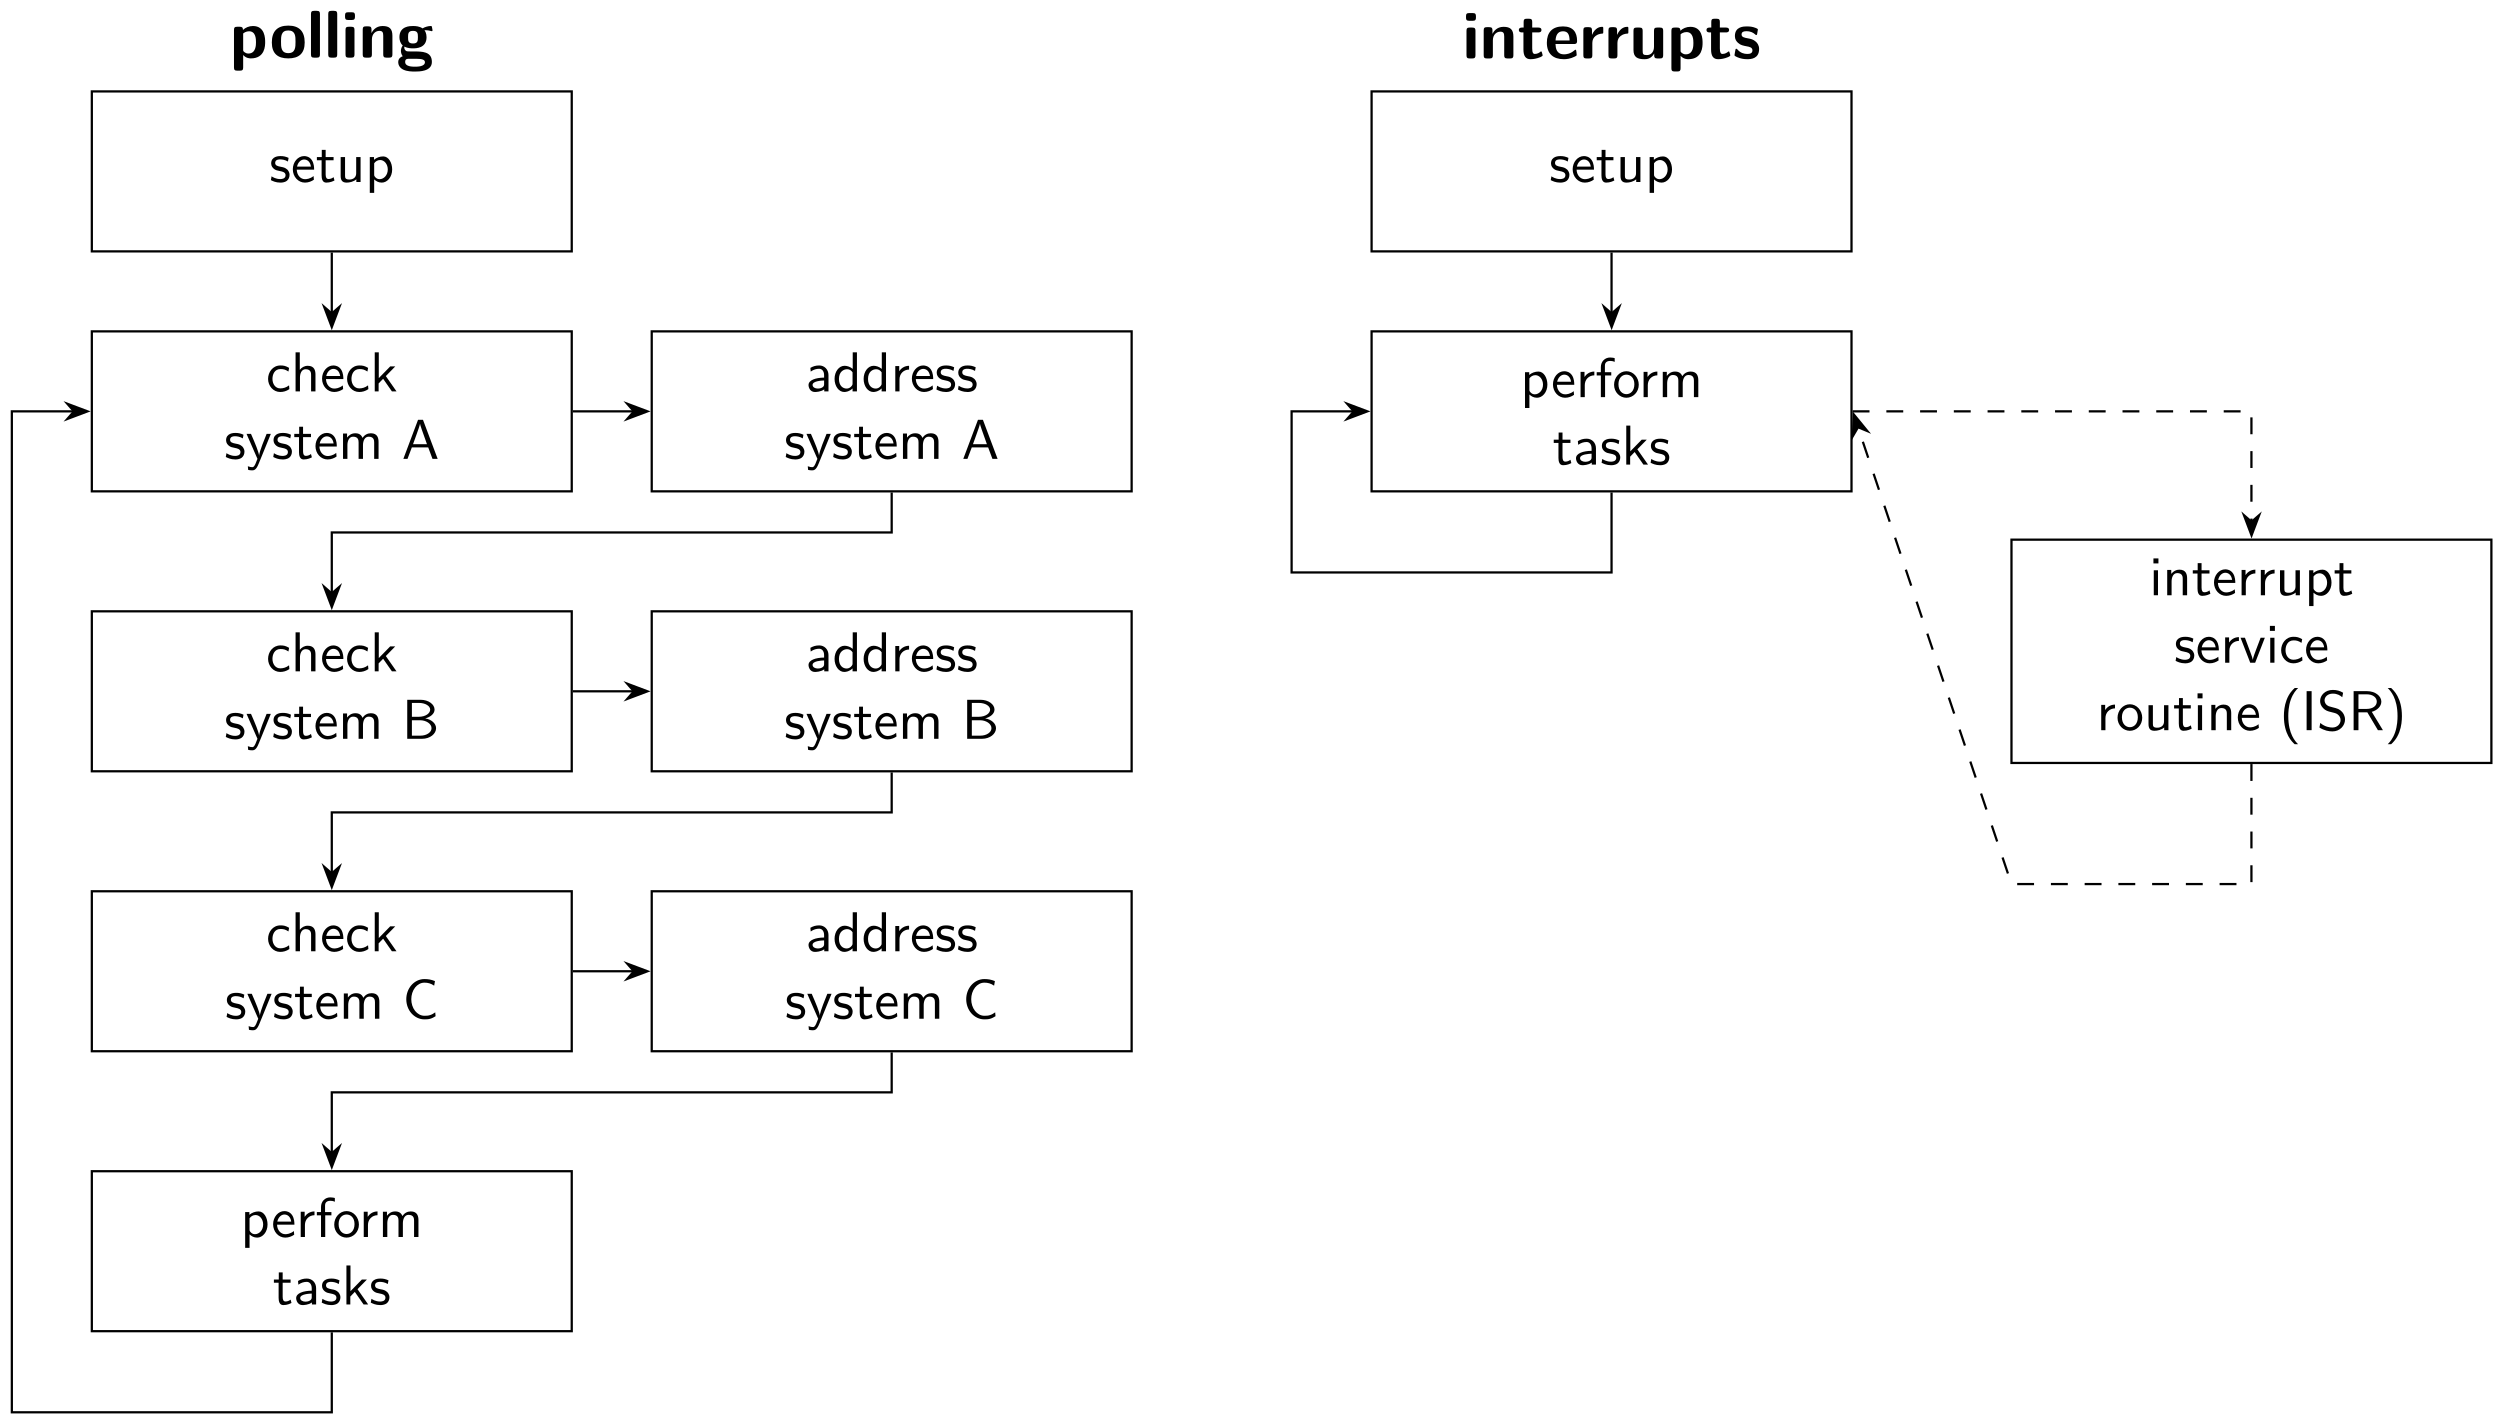 <svg xmlns="http://www.w3.org/2000/svg" xmlns:xlink="http://www.w3.org/1999/xlink" xmlns:inkscape="http://www.inkscape.org/namespaces/inkscape" version="1.1" width="443" height="252" viewBox="0 0 443 252">
<defs>
<path id="font_1_98" d="M.36 .128C.36 .183 .323 .217 .321 .22 .282 .255 .255 .261 .205 .27 .15 .281 .104 .291 .104 .34 .104 .402 .176 .402 .189 .402 .221 .402 .274 .398 .331 .364L.343 .429C.291 .453 .25 .461 .199 .461 .174 .461 .033 .461 .033 .33 .033 .281 .062 .249 .087 .23 .118 .208 .14 .204 .195 .193 .231 .186 .289 .174 .289 .121 .289 .052 .21 .052 .195 .052 .114 .052 .058 .089 .04 .101L.028 .033C.06 .017 .115-.011 .196-.011 .214-.011 .269-.011 .312 .021 .343 .045 .36 .085 .36 .128Z"/>
<path id="font_1_50" d="M.414 .219C.414 .253 .413 .328 .374 .388 .333 .45 .272 .461 .236 .461 .125 .461 .035 .355 .035 .226 .035 .094 .131-.011 .251-.011 .314-.011 .371 .013 .41 .041L.404 .106C.341 .054 .275 .05 .252 .05 .172 .05 .108 .121 .105 .219H.414M.357 .274H.11C.126 .35 .179 .4 .236 .4 .288 .4 .344 .366 .357 .274Z"/>
<path id="font_1_105" d="M.332 .027 .316 .086C.29 .065 .258 .053 .226 .053 .189 .053 .175 .083 .175 .136V.386H.316V.444H.175V.571H.106V.444H.019V.386H.103V.119C.103 .059 .117-.011 .186-.011 .256-.011 .307 .014 .332 .027Z"/>
<path id="font_1_109" d="M.435 0V.444H.357V.154C.357 .079 .301 .044 .237 .044 .166 .044 .159 .07 .159 .113V.444H.081V.109C.081 .037 .104-.011 .187-.011 .24-.011 .311 .005 .36 .048V0H.435Z"/>
<path id="font_1_84" d="M.48 .223C.48 .343 .417 .455 .321 .455 .261 .455 .203 .434 .157 .395V.444H.082V-.193H.16V.046C.191 .017 .235-.011 .295-.011 .392-.011 .48 .087 .48 .223M.402 .223C.402 .12 .331 .05 .256 .05 .217 .05 .19 .07 .17 .097 .16 .112 .16 .114 .16 .132V.333C.184 .368 .223 .391 .266 .391 .342 .391 .402 .315 .402 .223Z"/>
<path id="font_2_84" d="M.523 .231C.523 .28 .523 .469 .342 .469 .283 .469 .23 .445 .194 .411 .194 .448 .18 .458 .146 .458H.109C.073 .458 .061 .447 .061 .41V-.145C.061-.181 .072-.193 .109-.193H.149C.187-.193 .197-.18 .197-.145V.039C.242-.011 .297-.011 .311-.011 .523-.011 .523 .181 .523 .231M.387 .229C.387 .189 .387 .061 .274 .061 .251 .061 .233 .069 .221 .078 .197 .095 .197 .1 .197 .118V.358C.208 .368 .241 .391 .284 .391 .386 .391 .387 .273 .387 .229Z"/>
<path id="font_2_81" d="M.518 .225C.518 .389 .438 .475 .275 .475 .108 .475 .031 .386 .031 .225 .031 .062 .117-.011 .274-.011 .431-.011 .518 .061 .518 .225M.382 .237C.382 .158 .382 .067 .275 .067 .167 .067 .167 .157 .167 .237 .167 .314 .167 .403 .274 .403 .382 .403 .382 .315 .382 .237Z"/>
<path id="font_2_72" d="M.194 .048V.646C.194 .678 .187 .694 .146 .694H.109C.073 .694 .061 .683 .061 .646V.048C.061 .012 .072 0 .109 0H.146C.184 0 .194 .013 .194 .048Z"/>
<path id="font_2_66" d="M.194 .048V.41C.194 .442 .187 .458 .146 .458H.109C.073 .458 .061 .447 .061 .41V.048C.061 .012 .072 0 .109 0H.146C.184 0 .194 .013 .194 .048M.201 .606V.625C.201 .657 .194 .673 .153 .673H.102C.064 .673 .054 .66 .054 .625V.606C.054 .577 .059 .558 .102 .558H.153C.195 .558 .201 .576 .201 .606Z"/>
<path id="font_2_77" d="M.5 .047V.324C.5 .428 .456 .469 .354 .469 .249 .469 .204 .393 .191 .366H.19V.416C.19 .448 .183 .464 .142 .464H.108C.072 .464 .06 .453 .06 .416V.048C.06 .012 .071 0 .108 0H.148C.186 0 .196 .013 .196 .048V.269C.196 .356 .254 .397 .306 .397 .354 .397 .364 .374 .364 .323V.048C.364 .016 .371 0 .412 0H.452C.49 0 .5 .013 .5 .048V.047Z"/>
<path id="font_2_59" d="M.534 .405C.534 .409 .529 .433 .527 .443 .523 .467 .523 .469 .505 .469 .474 .469 .424 .457 .386 .434 .339 .465 .287 .469 .244 .469 .202 .469 .043 .469 .043 .304 .043 .264 .054 .214 .092 .181 .065 .144 .065 .105 .065 .1 .065 .081 .071 .048 .092 .021 .077 .015 .025-.003 .025-.067 .025-.098 .04-.15 .103-.179 .16-.205 .227-.206 .274-.206 .333-.206 .524-.206 .524-.064 .524 .092 .383 .092 .248 .092H.2C.164 .092 .15 .092 .136 .104 .132 .108 .115 .123 .115 .149 .115 .156 .116 .158 .117 .164 .164 .138 .223 .138 .244 .138 .286 .138 .445 .138 .445 .303 .445 .361 .423 .396 .414 .407 .431 .407 .466 .407 .507 .396 .511 .394 .518 .392 .521 .392 .529 .392 .534 .398 .534 .405M.317 .304C.317 .249 .314 .21 .244 .21 .174 .21 .171 .248 .171 .303 .171 .358 .174 .397 .244 .397 .314 .397 .317 .359 .317 .304M.421-.067C.421-.134 .307-.134 .275-.134 .235-.134 .128-.134 .128-.064 .128-.017 .159-.017 .182-.017H.298C.379-.017 .421-.031 .421-.067V-.067Z"/>
<path id="font_2_105" d="M.373 .047C.373 .05 .371 .057 .365 .078 .36 .098 .358 .104 .349 .104 .344 .104 .343 .103 .337 .097 .326 .089 .299 .067 .257 .067 .233 .067 .218 .084 .218 .15V.386H.307C.319 .386 .355 .386 .355 .422 .355 .458 .319 .458 .307 .458H.218V.541C.218 .573 .211 .589 .17 .589H.139C.103 .589 .091 .578 .091 .541V.458H.068C.057 .458 .02 .458 .02 .422 .02 .386 .056 .386 .068 .386H.088V.133C.088 .032 .124-.011 .193-.011 .202-.011 .246-.011 .298 .005 .315 .01 .373 .028 .373 .047Z"/>
<path id="font_2_50" d="M.479 .26C.479 .389 .419 .475 .27 .475 .11 .475 .031 .385 .031 .233 .031 .069 .126-.011 .283-.011 .321-.011 .378-.006 .444 .027 .466 .038 .473 .041 .473 .053 .473 .06 .47 .089 .469 .097 .465 .128 .464 .129 .455 .129 .451 .129 .449 .129 .438 .119 .379 .068 .319 .061 .287 .061 .174 .061 .162 .15 .159 .214H.431C.454 .214 .479 .215 .479 .26V.26M.368 .267H.16C.163 .328 .183 .403 .27 .403 .35 .403 .365 .345 .368 .267Z"/>
<path id="font_2_96" d="M.356 .395V.442C.356 .462 .356 .469 .338 .469 .31 .469 .237 .459 .19 .351H.189V.416C.189 .448 .182 .464 .141 .464H.109C.073 .464 .061 .453 .061 .416V.048C.061 .012 .072 0 .109 0H.146C.184 0 .194 .013 .194 .048V.23C.194 .325 .273 .364 .336 .368 .354 .369 .356 .369 .356 .395Z"/>
<path id="font_2_109" d="M.5 .048V.41C.5 .442 .493 .458 .452 .458H.412C.374 .458 .364 .445 .364 .41V.173C.364 .107 .329 .05 .258 .05 .202 .05 .196 .064 .196 .117V.41C.196 .442 .189 .458 .148 .458H.108C.072 .458 .06 .447 .06 .41V.126C.06 .019 .118-.011 .222-.011 .249-.011 .32-.011 .367 .074V.048C.367 .016 .374 0 .415 0H.452C.49 0 .5 .013 .5 .048Z"/>
<path id="font_2_98" d="M.396 .141C.396 .197 .366 .232 .348 .248 .308 .284 .273 .29 .231 .298 .176 .308 .136 .316 .136 .355 .136 .396 .169 .404 .208 .404 .275 .404 .311 .379 .337 .357 .347 .347 .349 .347 .353 .347 .363 .347 .365 .356 .366 .36 .368 .368 .378 .424 .378 .429 .378 .445 .325 .459 .314 .463 .274 .474 .242 .475 .216 .475 .171 .475 .037 .475 .037 .332 .037 .283 .059 .253 .086 .229 .121 .197 .16 .19 .217 .179 .246 .174 .297 .165 .297 .121 .297 .074 .258 .067 .219 .067 .175 .067 .119 .08 .072 .136 .067 .141 .064 .144 .058 .144 .048 .144 .046 .135 .045 .129 .043 .115 .031 .058 .031 .048 .031 .03 .106 .006 .106 .006 .161-.011 .202-.011 .219-.011 .27-.011 .396-.007 .396 .141Z"/>
<path id="font_1_66" d="M.156 0V.444H.081V0H.156M.164 .566V.655H.075V.566H.164Z"/>
<path id="font_1_77" d="M.435 0V.298C.435 .364 .42 .455 .298 .455 .208 .455 .159 .387 .153 .379V.45H.081V0H.159V.245C.159 .311 .184 .394 .26 .394 .356 .394 .357 .323 .357 .291V0H.435Z"/>
<path id="font_1_96" d="M.327 .388V.455C.238 .454 .183 .405 .152 .359V.45H.082V0H.157V.214C.157 .314 .229 .386 .327 .388Z"/>
<path id="font_1_112" d="M.446 .444H.371L.292 .236C.271 .181 .24 .1 .232 .053H.231C.225 .089 .199 .158 .189 .185L.092 .444H.014L.186 0H.274L.446 .444Z"/>
<path id="font_1_43" d="M.415 .04 .409 .107C.358 .067 .304 .053 .253 .053 .17 .053 .114 .125 .114 .223 .114 .301 .151 .397 .257 .397 .309 .397 .343 .389 .398 .353L.41 .418C.351 .452 .317 .461 .256 .461 .117 .461 .036 .34 .036 .222 .036 .098 .127-.011 .252-.011 .306-.011 .361 .003 .415 .04Z"/>
<path id="font_1_81" d="M.469 .22C.469 .354 .369 .461 .25 .461 .127 .461 .03 .351 .03 .22 .03 .088 .132-.011 .249-.011 .369-.011 .469 .09 .469 .22M.391 .23C.391 .112 .323 .053 .249 .053 .18 .053 .108 .109 .108 .23 .108 .351 .184 .4 .249 .4 .319 .4 .391 .348 .391 .23Z"/>
<path id="font_1_85" d="M.332-.25C.284-.202 .157-.073 .157 .25 .157 .306 .16 .423 .201 .541 .242 .657 .299 .717 .332 .75H.271C.239 .72 .172 .659 .126 .536 .086 .429 .079 .323 .079 .25 .079-.073 .223-.206 .271-.25H.332Z"/>
<path id="font_1_65" d="M.183 0V.694H.094V0H.183Z"/>
<path id="font_1_97" d="M.499 .189C.499 .254 .468 .302 .446 .326 .399 .376 .366 .385 .274 .408 .216 .422 .2 .426 .17 .452 .163 .458 .135 .487 .135 .531 .135 .59 .189 .65 .281 .65 .365 .65 .413 .617 .45 .586L.465 .666C.41 .699 .355 .716 .282 .716 .143 .716 .056 .618 .056 .519 .056 .476 .07 .434 .11 .392 .152 .347 .196 .335 .255 .321 .34 .3 .35 .297 .378 .272 .398 .255 .42 .222 .42 .179 .42 .113 .365 .047 .274 .047 .233 .047 .143 .057 .059 .128L.044 .047C.132-.008 .212-.022 .275-.022 .407-.022 .499 .079 .499 .189Z"/>
<path id="font_1_95" d="M.617 0 .419 .326C.522 .356 .589 .427 .589 .508 .589 .607 .48 .694 .337 .694H.096V0H.182V.317H.34L.528 0H.617M.508 .508C.508 .437 .444 .378 .326 .378H.182V.638H.326C.442 .638 .508 .579 .508 .508Z"/>
<path id="font_1_86" d="M.309 .25C.309 .573 .165 .706 .117 .75H.056C.104 .702 .231 .573 .231 .25 .231 .194 .228 .077 .187-.041 .146-.157 .089-.217 .056-.25H.117C.149-.22 .216-.159 .262-.036 .302 .071 .309 .177 .309 .25Z"/>
<path id="font_1_63" d="M.435 0V.298C.435 .364 .42 .455 .298 .455 .236 .455 .188 .424 .156 .383V.694H.081V0H.159V.245C.159 .311 .184 .394 .26 .394 .356 .394 .357 .323 .357 .291V0H.435Z"/>
<path id="font_1_70" d="M.471 0 .281 .272 .449 .444H.359L.156 .236V.694H.084V0H.153V.141L.233 .224 .389 0H.471Z"/>
<path id="font_1_118" d="M.446 .444H.371C.241 .126 .239 .08 .238 .057H.237C.231 .124 .151 .31 .147 .319L.093 .444H.014L.208 0 .172-.09C.146-.148 .129-.148 .115-.148 .099-.148 .067-.144 .037-.132L.043-.197C.065-.202 .093-.205 .115-.205 .15-.205 .187-.193 .228-.091L.446 .444Z"/>
<path id="font_1_75" d="M.713 0V.298C.713 .365 .697 .455 .576 .455 .516 .455 .464 .427 .427 .373 .401 .449 .331 .455 .299 .455 .227 .455 .18 .414 .153 .378V.45H.081V0H.159V.245C.159 .313 .186 .394 .26 .394 .353 .394 .358 .329 .358 .291V0H.436V.245C.436 .313 .463 .394 .537 .394 .63 .394 .635 .329 .635 .291V0H.713Z"/>
<path id="font_1_27" d="M.638 0 .377 .694H.289L.028 0H.102L.179 .204H.47L.546 0H.638M.448 .26H.2C.251 .403 .214 .298 .265 .441 .286 .5 .317 .585 .324 .622H.325C.327 .608 .334 .583 .357 .517L.448 .26Z"/>
<path id="font_1_34" d="M.61 .188C.61 .275 .523 .346 .417 .363 .508 .386 .583 .444 .583 .52 .583 .612 .476 .694 .334 .694H.097V0H.361C.505 0 .61 .09 .61 .188M.505 .519C.505 .459 .434 .391 .296 .391H.18V.638H.306C.417 .638 .505 .585 .505 .519V.519M.529 .189C.529 .114 .441 .056 .333 .056H.18V.33H.325C.431 .33 .529 .269 .529 .189V.189Z"/>
<path id="font_1_42" d="M.587 .045 .581 .114C.552 .094 .523 .075 .489 .065 .457 .054 .422 .053 .388 .053 .323 .053 .264 .088 .223 .139 .177 .198 .155 .272 .155 .347 .155 .422 .177 .497 .223 .556 .264 .607 .323 .642 .388 .642 .418 .642 .449 .639 .478 .63 .508 .621 .536 .606 .562 .588L.576 .67C.546 .682 .515 .692 .483 .698 .452 .704 .42 .706 .388 .706 .3 .706 .219 .666 .16 .601 .098 .531 .066 .44 .066 .347 .066 .254 .098 .163 .16 .094 .219 .029 .3-.011 .388-.011 .423-.011 .458-.01 .492 0 .526 .009 .557 .027 .587 .045Z"/>
<path id="font_1_55" d="M.347 .627V.694C.335 .697 .304 .705 .267 .705 .173 .705 .101 .634 .101 .534V.444H.027V.386H.101V0H.176V.386H.286V.444H.173V.563C.173 .637 .24 .644 .266 .644 .286 .644 .313 .642 .347 .627Z"/>
<path id="font_1_28" d="M.409 0V.289C.409 .391 .336 .461 .244 .461 .179 .461 .134 .445 .087 .418L.093 .352C.145 .389 .195 .402 .244 .402 .291 .402 .331 .362 .331 .288V.245C.181 .243 .054 .201 .054 .113 .054 .07 .081-.011 .168-.011 .182-.011 .276-.009 .334 .036V0H.409M.331 .132C.331 .113 .331 .088 .297 .069 .268 .051 .23 .05 .219 .05 .171 .05 .126 .073 .126 .115 .126 .185 .288 .192 .331 .194V.132Z"/>
<path id="font_1_47" d="M.434-0V.694H.359V.4C.306 .444 .25 .455 .213 .455 .114 .455 .036 .351 .036 .222 .036 .091 .113-.011 .208-.011 .241-.011 .3-.002 .356 .052V0L.434-0M.356 .139C.356 .125 .355 .107 .323 .078 .3 .058 .275 .05 .249 .05 .187 .05 .114 .097 .114 .221 .114 .353 .2 .394 .259 .394 .304 .394 .334 .371 .356 .339V.139Z"/>
</defs>
<path transform="matrix(1,0,0,-1,58.792,30.372)" stroke-width=".399" stroke-linecap="butt" stroke-miterlimit="10" stroke-linejoin="miter" fill="none" stroke="#000000" d="M-42.52-14.173H42.52V14.173H-42.52Z"/>
<use data-text="s" xlink:href="#font_1_98" transform="matrix(9.963,0,0,-9.963,47.723,32.25)"/>
<use data-text="e" xlink:href="#font_1_50" transform="matrix(9.963,0,0,-9.963,51.539,32.25)"/>
<use data-text="t" xlink:href="#font_1_105" transform="matrix(9.963,0,0,-9.963,55.962,32.25)"/>
<use data-text="u" xlink:href="#font_1_109" transform="matrix(9.963,0,0,-9.963,59.559,32.25)"/>
<use data-text="p" xlink:href="#font_1_84" transform="matrix(9.963,0,0,-9.963,64.71,32.25)"/>
<path transform="matrix(1,0,0,-1,58.792,30.372)" stroke-width=".399" stroke-linecap="butt" stroke-miterlimit="10" stroke-linejoin="miter" fill="none" stroke="#000000" d="M184.254-14.173H269.295V14.173H184.254Z"/>
<use data-text="s" xlink:href="#font_1_98" transform="matrix(9.963,0,0,-9.963,274.511,32.25)"/>
<use data-text="e" xlink:href="#font_1_50" transform="matrix(9.963,0,0,-9.963,278.327,32.25)"/>
<use data-text="t" xlink:href="#font_1_105" transform="matrix(9.963,0,0,-9.963,282.751,32.25)"/>
<use data-text="u" xlink:href="#font_1_109" transform="matrix(9.963,0,0,-9.963,286.348,32.25)"/>
<use data-text="p" xlink:href="#font_1_84" transform="matrix(9.963,0,0,-9.963,291.499,32.25)"/>
<use data-text="p" xlink:href="#font_2_84" transform="matrix(11.956,0,0,-11.955,40.733,10.216)"/>
<use data-text="o" xlink:href="#font_2_81" transform="matrix(11.956,0,0,-11.955,47.799,10.216)"/>
<use data-text="l" xlink:href="#font_2_72" transform="matrix(11.956,0,0,-11.955,54.375,10.216)"/>
<use data-text="l" xlink:href="#font_2_72" transform="matrix(11.956,0,0,-11.955,57.436,10.216)"/>
<use data-text="i" xlink:href="#font_2_66" transform="matrix(11.956,0,0,-11.955,60.496,10.216)"/>
<use data-text="n" xlink:href="#font_2_77" transform="matrix(11.956,0,0,-11.955,63.557,10.216)"/>
<use data-text="g" xlink:href="#font_2_59" transform="matrix(11.956,0,0,-11.955,70.264,10.216)"/>
<use data-text="i" xlink:href="#font_2_66" transform="matrix(11.956,0,0,-11.955,259.133,10.359)"/>
<use data-text="n" xlink:href="#font_2_77" transform="matrix(11.956,0,0,-11.955,262.194,10.359)"/>
<use data-text="t" xlink:href="#font_2_105" transform="matrix(11.956,0,0,-11.955,268.901,10.359)"/>
<use data-text="e" xlink:href="#font_2_50" transform="matrix(11.956,0,0,-11.955,273.732,10.359)"/>
<use data-text="r" xlink:href="#font_2_96" transform="matrix(11.956,0,0,-11.955,279.841,10.359)"/>
<use data-text="r" xlink:href="#font_2_96" transform="matrix(11.956,0,0,-11.955,284.289,10.359)"/>
<use data-text="u" xlink:href="#font_2_109" transform="matrix(11.956,0,0,-11.955,288.736,10.359)"/>
<use data-text="p" xlink:href="#font_2_84" transform="matrix(11.956,0,0,-11.955,295.443,10.359)"/>
<use data-text="t" xlink:href="#font_2_105" transform="matrix(11.956,0,0,-11.955,302.151,10.359)"/>
<use data-text="s" xlink:href="#font_2_98" transform="matrix(11.956,0,0,-11.955,306.981,10.359)"/>
<path transform="matrix(1,0,0,-1,58.792,30.372)" stroke-width=".399" stroke-linecap="butt" stroke-miterlimit="10" stroke-linejoin="miter" fill="none" stroke="#000000" d="M297.642-104.824H382.682V-65.256H297.642Z"/>
<use data-text="i" xlink:href="#font_1_66" transform="matrix(9.963,0,0,-9.963,380.841,105.477)"/>
<use data-text="n" xlink:href="#font_1_77" transform="matrix(9.963,0,0,-9.963,383.222,105.477)"/>
<use data-text="t" xlink:href="#font_1_105" transform="matrix(9.963,0,0,-9.963,388.373,105.477)"/>
<use data-text="e" xlink:href="#font_1_50" transform="matrix(9.963,0,0,-9.963,391.97,105.477)"/>
<use data-text="r" xlink:href="#font_1_96" transform="matrix(9.963,0,0,-9.963,396.393,105.477)"/>
<use data-text="r" xlink:href="#font_1_96" transform="matrix(9.963,0,0,-9.963,399.801,105.477)"/>
<use data-text="u" xlink:href="#font_1_109" transform="matrix(9.963,0,0,-9.963,403.208,105.477)"/>
<use data-text="p" xlink:href="#font_1_84" transform="matrix(9.963,0,0,-9.963,408.359,105.477)"/>
<use data-text="t" xlink:href="#font_1_105" transform="matrix(9.963,0,0,-9.963,413.51,105.477)"/>
<use data-text="s" xlink:href="#font_1_98" transform="matrix(9.963,0,0,-9.963,385.239,117.432)"/>
<use data-text="e" xlink:href="#font_1_50" transform="matrix(9.963,0,0,-9.963,389.055,117.432)"/>
<use data-text="r" xlink:href="#font_1_96" transform="matrix(9.963,0,0,-9.963,393.479,117.432)"/>
<use data-text="v" xlink:href="#font_1_112" transform="matrix(9.963,0,0,-9.963,396.886,117.432)"/>
<use data-text="i" xlink:href="#font_1_66" transform="matrix(9.963,0,0,-9.963,401.479,117.432)"/>
<use data-text="c" xlink:href="#font_1_43" transform="matrix(9.963,0,0,-9.963,403.86,117.432)"/>
<use data-text="e" xlink:href="#font_1_50" transform="matrix(9.963,0,0,-9.963,408.284,117.432)"/>
<use data-text="r" xlink:href="#font_1_96" transform="matrix(9.963,0,0,-9.963,371.52,129.387)"/>
<use data-text="o" xlink:href="#font_1_81" transform="matrix(9.963,0,0,-9.963,374.928,129.387)"/>
<use data-text="u" xlink:href="#font_1_109" transform="matrix(9.963,0,0,-9.963,379.909,129.387)"/>
<use data-text="t" xlink:href="#font_1_105" transform="matrix(9.963,0,0,-9.963,385.06,129.387)"/>
<use data-text="i" xlink:href="#font_1_66" transform="matrix(9.963,0,0,-9.963,388.657,129.387)"/>
<use data-text="n" xlink:href="#font_1_77" transform="matrix(9.963,0,0,-9.963,391.038,129.387)"/>
<use data-text="e" xlink:href="#font_1_50" transform="matrix(9.963,0,0,-9.963,396.189,129.387)"/>
<use data-text="(" xlink:href="#font_1_85" transform="matrix(9.963,0,0,-9.963,403.92,129.387)"/>
<use data-text="I" xlink:href="#font_1_65" transform="matrix(9.963,0,0,-9.963,407.796,129.387)"/>
<use data-text="S" xlink:href="#font_1_97" transform="matrix(9.963,0,0,-9.963,410.566,129.387)"/>
<use data-text="R" xlink:href="#font_1_95" transform="matrix(9.963,0,0,-9.963,416.105,129.387)"/>
<use data-text=")" xlink:href="#font_1_86" transform="matrix(9.963,0,0,-9.963,422.542,129.387)"/>
<path transform="matrix(1,0,0,-1,58.792,30.372)" stroke-width=".399" stroke-linecap="butt" stroke-miterlimit="10" stroke-linejoin="miter" fill="none" stroke="#000000" d="M-42.52-56.694H42.52V-28.347H-42.52Z"/>
<use data-text="c" xlink:href="#font_1_43" transform="matrix(9.963,0,0,-9.963,47.145,69.352)"/>
<use data-text="h" xlink:href="#font_1_63" transform="matrix(9.963,0,0,-9.963,51.568,69.352)"/>
<use data-text="e" xlink:href="#font_1_50" transform="matrix(9.963,0,0,-9.963,56.719,69.352)"/>
<use data-text="c" xlink:href="#font_1_43" transform="matrix(9.963,0,0,-9.963,61.143,69.352)"/>
<use data-text="k" xlink:href="#font_1_70" transform="matrix(9.963,0,0,-9.963,65.567,69.352)"/>
<use data-text="s" xlink:href="#font_1_98" transform="matrix(9.963,0,0,-9.963,39.732,81.307)"/>
<use data-text="y" xlink:href="#font_1_118" transform="matrix(9.963,0,0,-9.963,43.548,81.307)"/>
<use data-text="s" xlink:href="#font_1_98" transform="matrix(9.963,0,0,-9.963,48.141,81.307)"/>
<use data-text="t" xlink:href="#font_1_105" transform="matrix(9.963,0,0,-9.963,51.957,81.307)"/>
<use data-text="e" xlink:href="#font_1_50" transform="matrix(9.963,0,0,-9.963,55.554,81.307)"/>
<use data-text="m" xlink:href="#font_1_75" transform="matrix(9.963,0,0,-9.963,59.977,81.307)"/>
<use data-text="A" xlink:href="#font_1_27" transform="matrix(9.963,0,0,-9.963,71.196,81.307)"/>
<path transform="matrix(1,0,0,-1,58.792,30.372)" stroke-width=".399" stroke-linecap="butt" stroke-miterlimit="10" stroke-linejoin="miter" fill="none" stroke="#000000" d="M-42.52-106.3H42.52V-77.954H-42.52Z"/>
<use data-text="c" xlink:href="#font_1_43" transform="matrix(9.963,0,0,-9.963,47.145,118.96)"/>
<use data-text="h" xlink:href="#font_1_63" transform="matrix(9.963,0,0,-9.963,51.568,118.96)"/>
<use data-text="e" xlink:href="#font_1_50" transform="matrix(9.963,0,0,-9.963,56.719,118.96)"/>
<use data-text="c" xlink:href="#font_1_43" transform="matrix(9.963,0,0,-9.963,61.143,118.96)"/>
<use data-text="k" xlink:href="#font_1_70" transform="matrix(9.963,0,0,-9.963,65.567,118.96)"/>
<use data-text="s" xlink:href="#font_1_98" transform="matrix(9.963,0,0,-9.963,39.732,130.915)"/>
<use data-text="y" xlink:href="#font_1_118" transform="matrix(9.963,0,0,-9.963,43.548,130.915)"/>
<use data-text="s" xlink:href="#font_1_98" transform="matrix(9.963,0,0,-9.963,48.141,130.915)"/>
<use data-text="t" xlink:href="#font_1_105" transform="matrix(9.963,0,0,-9.963,51.957,130.915)"/>
<use data-text="e" xlink:href="#font_1_50" transform="matrix(9.963,0,0,-9.963,55.554,130.915)"/>
<use data-text="m" xlink:href="#font_1_75" transform="matrix(9.963,0,0,-9.963,59.977,130.915)"/>
<use data-text="B" xlink:href="#font_1_34" transform="matrix(9.963,0,0,-9.963,71.196,130.915)"/>
<path transform="matrix(1,0,0,-1,58.792,30.372)" stroke-width=".399" stroke-linecap="butt" stroke-miterlimit="10" stroke-linejoin="miter" fill="none" stroke="#000000" d="M-42.52-155.907H42.52V-127.561H-42.52Z"/>
<use data-text="c" xlink:href="#font_1_43" transform="matrix(9.963,0,0,-9.963,47.146,168.568)"/>
<use data-text="h" xlink:href="#font_1_63" transform="matrix(9.963,0,0,-9.963,51.569,168.568)"/>
<use data-text="e" xlink:href="#font_1_50" transform="matrix(9.963,0,0,-9.963,56.72,168.568)"/>
<use data-text="c" xlink:href="#font_1_43" transform="matrix(9.963,0,0,-9.963,61.144,168.568)"/>
<use data-text="k" xlink:href="#font_1_70" transform="matrix(9.963,0,0,-9.963,65.568,168.568)"/>
<use data-text="s" xlink:href="#font_1_98" transform="matrix(9.963,0,0,-9.963,39.872,180.523)"/>
<use data-text="y" xlink:href="#font_1_118" transform="matrix(9.963,0,0,-9.963,43.688,180.523)"/>
<use data-text="s" xlink:href="#font_1_98" transform="matrix(9.963,0,0,-9.963,48.281,180.523)"/>
<use data-text="t" xlink:href="#font_1_105" transform="matrix(9.963,0,0,-9.963,52.097,180.523)"/>
<use data-text="e" xlink:href="#font_1_50" transform="matrix(9.963,0,0,-9.963,55.694,180.523)"/>
<use data-text="m" xlink:href="#font_1_75" transform="matrix(9.963,0,0,-9.963,60.117,180.523)"/>
<use data-text="C" xlink:href="#font_1_42" transform="matrix(9.963,0,0,-9.963,71.336,180.523)"/>
<path transform="matrix(1,0,0,-1,58.792,30.372)" stroke-width=".399" stroke-linecap="butt" stroke-miterlimit="10" stroke-linejoin="miter" fill="none" stroke="#000000" d="M-42.52-205.514H42.52V-177.168H-42.52Z"/>
<use data-text="p" xlink:href="#font_1_84" transform="matrix(9.963,0,0,-9.963,42.626,219.197)"/>
<use data-text="e" xlink:href="#font_1_50" transform="matrix(9.963,0,0,-9.963,48.046,219.197)"/>
<use data-text="r" xlink:href="#font_1_96" transform="matrix(9.963,0,0,-9.963,52.47,219.197)"/>
<use data-text="f" xlink:href="#font_1_55" transform="matrix(9.963,0,0,-9.963,55.877,219.197)"/>
<use data-text="o" xlink:href="#font_1_81" transform="matrix(9.963,0,0,-9.963,58.926,219.197)"/>
<use data-text="r" xlink:href="#font_1_96" transform="matrix(9.963,0,0,-9.963,63.639,219.197)"/>
<use data-text="m" xlink:href="#font_1_75" transform="matrix(9.963,0,0,-9.963,67.046,219.197)"/>
<use data-text="t" xlink:href="#font_1_105" transform="matrix(9.963,0,0,-9.963,48.345,231.152)"/>
<use data-text="a" xlink:href="#font_1_28" transform="matrix(9.963,0,0,-9.963,51.941,231.152)"/>
<use data-text="s" xlink:href="#font_1_98" transform="matrix(9.963,0,0,-9.963,56.734,231.152)"/>
<use data-text="k" xlink:href="#font_1_70" transform="matrix(9.963,0,0,-9.963,60.55,231.152)"/>
<use data-text="s" xlink:href="#font_1_98" transform="matrix(9.963,0,0,-9.963,65.422,231.152)"/>
<path transform="matrix(1,0,0,-1,58.792,30.372)" stroke-width=".399" stroke-linecap="butt" stroke-miterlimit="10" stroke-linejoin="miter" fill="none" stroke="#000000" d="M56.694-56.694H141.734V-28.347H56.694Z"/>
<use data-text="a" xlink:href="#font_1_28" transform="matrix(9.963,0,0,-9.963,142.733,69.352)"/>
<use data-text="d" xlink:href="#font_1_47" transform="matrix(9.963,0,0,-9.963,147.526,69.352)"/>
<use data-text="d" xlink:href="#font_1_47" transform="matrix(9.963,0,0,-9.963,152.677,69.352)"/>
<use data-text="r" xlink:href="#font_1_96" transform="matrix(9.963,0,0,-9.963,157.828,69.352)"/>
<use data-text="e" xlink:href="#font_1_50" transform="matrix(9.963,0,0,-9.963,161.235,69.352)"/>
<use data-text="s" xlink:href="#font_1_98" transform="matrix(9.963,0,0,-9.963,165.659,69.352)"/>
<use data-text="s" xlink:href="#font_1_98" transform="matrix(9.963,0,0,-9.963,169.475,69.352)"/>
<use data-text="s" xlink:href="#font_1_98" transform="matrix(9.963,0,0,-9.963,138.952,81.307)"/>
<use data-text="y" xlink:href="#font_1_118" transform="matrix(9.963,0,0,-9.963,142.768,81.307)"/>
<use data-text="s" xlink:href="#font_1_98" transform="matrix(9.963,0,0,-9.963,147.361,81.307)"/>
<use data-text="t" xlink:href="#font_1_105" transform="matrix(9.963,0,0,-9.963,151.177,81.307)"/>
<use data-text="e" xlink:href="#font_1_50" transform="matrix(9.963,0,0,-9.963,154.774,81.307)"/>
<use data-text="m" xlink:href="#font_1_75" transform="matrix(9.963,0,0,-9.963,159.197,81.307)"/>
<use data-text="A" xlink:href="#font_1_27" transform="matrix(9.963,0,0,-9.963,170.416,81.307)"/>
<path transform="matrix(1,0,0,-1,58.792,30.372)" stroke-width=".399" stroke-linecap="butt" stroke-miterlimit="10" stroke-linejoin="miter" fill="none" stroke="#000000" d="M56.694-106.3H141.734V-77.954H56.694Z"/>
<use data-text="a" xlink:href="#font_1_28" transform="matrix(9.963,0,0,-9.963,142.733,118.96)"/>
<use data-text="d" xlink:href="#font_1_47" transform="matrix(9.963,0,0,-9.963,147.526,118.96)"/>
<use data-text="d" xlink:href="#font_1_47" transform="matrix(9.963,0,0,-9.963,152.677,118.96)"/>
<use data-text="r" xlink:href="#font_1_96" transform="matrix(9.963,0,0,-9.963,157.828,118.96)"/>
<use data-text="e" xlink:href="#font_1_50" transform="matrix(9.963,0,0,-9.963,161.235,118.96)"/>
<use data-text="s" xlink:href="#font_1_98" transform="matrix(9.963,0,0,-9.963,165.659,118.96)"/>
<use data-text="s" xlink:href="#font_1_98" transform="matrix(9.963,0,0,-9.963,169.475,118.96)"/>
<use data-text="s" xlink:href="#font_1_98" transform="matrix(9.963,0,0,-9.963,138.952,130.915)"/>
<use data-text="y" xlink:href="#font_1_118" transform="matrix(9.963,0,0,-9.963,142.768,130.915)"/>
<use data-text="s" xlink:href="#font_1_98" transform="matrix(9.963,0,0,-9.963,147.361,130.915)"/>
<use data-text="t" xlink:href="#font_1_105" transform="matrix(9.963,0,0,-9.963,151.177,130.915)"/>
<use data-text="e" xlink:href="#font_1_50" transform="matrix(9.963,0,0,-9.963,154.774,130.915)"/>
<use data-text="m" xlink:href="#font_1_75" transform="matrix(9.963,0,0,-9.963,159.197,130.915)"/>
<use data-text="B" xlink:href="#font_1_34" transform="matrix(9.963,0,0,-9.963,170.416,130.915)"/>
<path transform="matrix(1,0,0,-1,58.792,30.372)" stroke-width=".399" stroke-linecap="butt" stroke-miterlimit="10" stroke-linejoin="miter" fill="none" stroke="#000000" d="M56.694-155.907H141.734V-127.561H56.694Z"/>
<use data-text="a" xlink:href="#font_1_28" transform="matrix(9.963,0,0,-9.963,142.733,168.568)"/>
<use data-text="d" xlink:href="#font_1_47" transform="matrix(9.963,0,0,-9.963,147.526,168.568)"/>
<use data-text="d" xlink:href="#font_1_47" transform="matrix(9.963,0,0,-9.963,152.677,168.568)"/>
<use data-text="r" xlink:href="#font_1_96" transform="matrix(9.963,0,0,-9.963,157.828,168.568)"/>
<use data-text="e" xlink:href="#font_1_50" transform="matrix(9.963,0,0,-9.963,161.235,168.568)"/>
<use data-text="s" xlink:href="#font_1_98" transform="matrix(9.963,0,0,-9.963,165.659,168.568)"/>
<use data-text="s" xlink:href="#font_1_98" transform="matrix(9.963,0,0,-9.963,169.475,168.568)"/>
<use data-text="s" xlink:href="#font_1_98" transform="matrix(9.963,0,0,-9.963,139.092,180.523)"/>
<use data-text="y" xlink:href="#font_1_118" transform="matrix(9.963,0,0,-9.963,142.908,180.523)"/>
<use data-text="s" xlink:href="#font_1_98" transform="matrix(9.963,0,0,-9.963,147.501,180.523)"/>
<use data-text="t" xlink:href="#font_1_105" transform="matrix(9.963,0,0,-9.963,151.317,180.523)"/>
<use data-text="e" xlink:href="#font_1_50" transform="matrix(9.963,0,0,-9.963,154.914,180.523)"/>
<use data-text="m" xlink:href="#font_1_75" transform="matrix(9.963,0,0,-9.963,159.337,180.523)"/>
<use data-text="C" xlink:href="#font_1_42" transform="matrix(9.963,0,0,-9.963,170.556,180.523)"/>
<path transform="matrix(1,0,0,-1,58.792,30.372)" stroke-width=".399" stroke-linecap="butt" stroke-miterlimit="10" stroke-linejoin="miter" fill="none" stroke="#000000" d="M184.254-56.694H269.295V-28.347H184.254Z"/>
<use data-text="p" xlink:href="#font_1_84" transform="matrix(9.963,0,0,-9.963,269.415,70.373)"/>
<use data-text="e" xlink:href="#font_1_50" transform="matrix(9.963,0,0,-9.963,274.835,70.373)"/>
<use data-text="r" xlink:href="#font_1_96" transform="matrix(9.963,0,0,-9.963,279.259,70.373)"/>
<use data-text="f" xlink:href="#font_1_55" transform="matrix(9.963,0,0,-9.963,282.666,70.373)"/>
<use data-text="o" xlink:href="#font_1_81" transform="matrix(9.963,0,0,-9.963,285.715,70.373)"/>
<use data-text="r" xlink:href="#font_1_96" transform="matrix(9.963,0,0,-9.963,290.427,70.373)"/>
<use data-text="m" xlink:href="#font_1_75" transform="matrix(9.963,0,0,-9.963,293.835,70.373)"/>
<use data-text="t" xlink:href="#font_1_105" transform="matrix(9.963,0,0,-9.963,275.133,82.328)"/>
<use data-text="a" xlink:href="#font_1_28" transform="matrix(9.963,0,0,-9.963,278.73,82.328)"/>
<use data-text="s" xlink:href="#font_1_98" transform="matrix(9.963,0,0,-9.963,283.522,82.328)"/>
<use data-text="k" xlink:href="#font_1_70" transform="matrix(9.963,0,0,-9.963,287.338,82.328)"/>
<use data-text="s" xlink:href="#font_1_98" transform="matrix(9.963,0,0,-9.963,292.21,82.328)"/>
<path transform="matrix(1,0,0,-1,58.792,30.372)" stroke-width=".399" stroke-linecap="butt" stroke-miterlimit="10" stroke-linejoin="miter" fill="none" stroke="#000000" d="M0-14.373V-25.084"/>
<path transform="matrix(0,1,1,0,58.792,53.738)" d="M4.215 0 .643 1.346 1.818 0 .643-1.346Z"/>
<path transform="matrix(0,1,1,0,58.792,53.738)" stroke-width=".399" stroke-linecap="butt" stroke-miterlimit="10" stroke-linejoin="miter" fill="none" stroke="#000000" d="M4.215 0 .643 1.346 1.818 0 .643-1.346Z"/>
<path transform="matrix(1,0,0,-1,58.792,30.372)" stroke-width=".399" stroke-linecap="butt" stroke-miterlimit="10" stroke-linejoin="miter" fill="none" stroke="#000000" d="M42.719-42.52H53.43"/>
<path transform="matrix(1,0,0,-1,110.508,72.893)" d="M4.215 0 .643 1.346 1.818 0 .643-1.346Z"/>
<path transform="matrix(1,0,0,-1,110.508,72.893)" stroke-width=".399" stroke-linecap="butt" stroke-miterlimit="10" stroke-linejoin="miter" fill="none" stroke="#000000" d="M4.215 0 .643 1.346 1.818 0 .643-1.346Z"/>
<path transform="matrix(1,0,0,-1,58.792,30.372)" stroke-width=".399" stroke-linecap="butt" stroke-miterlimit="10" stroke-linejoin="miter" fill="none" stroke="#000000" d="M42.719-92.127H53.43"/>
<path transform="matrix(1,0,0,-1,110.508,122.501)" d="M4.215 0 .643 1.346 1.818 0 .643-1.346Z"/>
<path transform="matrix(1,0,0,-1,110.508,122.501)" stroke-width=".399" stroke-linecap="butt" stroke-miterlimit="10" stroke-linejoin="miter" fill="none" stroke="#000000" d="M4.215 0 .643 1.346 1.818 0 .643-1.346Z"/>
<path transform="matrix(1,0,0,-1,58.792,30.372)" stroke-width=".399" stroke-linecap="butt" stroke-miterlimit="10" stroke-linejoin="miter" fill="none" stroke="#000000" d="M42.719-141.734H53.43"/>
<path transform="matrix(1,0,0,-1,110.508,172.109)" d="M4.215 0 .643 1.346 1.818 0 .643-1.346Z"/>
<path transform="matrix(1,0,0,-1,110.508,172.109)" stroke-width=".399" stroke-linecap="butt" stroke-miterlimit="10" stroke-linejoin="miter" fill="none" stroke="#000000" d="M4.215 0 .643 1.346 1.818 0 .643-1.346Z"/>
<path transform="matrix(1,0,0,-1,58.792,30.372)" stroke-width=".399" stroke-linecap="butt" stroke-miterlimit="10" stroke-linejoin="miter" fill="none" stroke="#000000" d="M226.774-14.373V-25.084"/>
<path transform="matrix(0,1,1,0,285.58,53.738)" d="M4.215 0 .643 1.346 1.818 0 .643-1.346Z"/>
<path transform="matrix(0,1,1,0,285.58,53.738)" stroke-width=".399" stroke-linecap="butt" stroke-miterlimit="10" stroke-linejoin="miter" fill="none" stroke="#000000" d="M4.215 0 .643 1.346 1.818 0 .643-1.346Z"/>
<path transform="matrix(1,0,0,-1,58.792,30.372)" stroke-width=".399" stroke-linecap="butt" stroke-miterlimit="10" stroke-linejoin="miter" fill="none" stroke="#000000" d="M99.214-56.893V-63.98H0V-74.691"/>
<path transform="matrix(0,1,1,0,58.792,103.346)" d="M4.215 0 .643 1.346 1.818 0 .643-1.346Z"/>
<path transform="matrix(0,1,1,0,58.792,103.346)" stroke-width=".399" stroke-linecap="butt" stroke-miterlimit="10" stroke-linejoin="miter" fill="none" stroke="#000000" d="M4.215 0 .643 1.346 1.818 0 .643-1.346Z"/>
<path transform="matrix(1,0,0,-1,58.792,30.372)" stroke-width=".399" stroke-linecap="butt" stroke-miterlimit="10" stroke-linejoin="miter" fill="none" stroke="#000000" d="M99.214-106.5V-113.586H0V-124.297"/>
<path transform="matrix(0,1,1,0,58.792,152.954)" d="M4.215 0 .643 1.346 1.818 0 .643-1.346Z"/>
<path transform="matrix(0,1,1,0,58.792,152.954)" stroke-width=".399" stroke-linecap="butt" stroke-miterlimit="10" stroke-linejoin="miter" fill="none" stroke="#000000" d="M4.215 0 .643 1.346 1.818 0 .643-1.346Z"/>
<path transform="matrix(1,0,0,-1,58.792,30.372)" stroke-width=".399" stroke-linecap="butt" stroke-miterlimit="10" stroke-linejoin="miter" fill="none" stroke="#000000" d="M99.214-156.107V-163.193H0V-173.904"/>
<path transform="matrix(0,1,1,0,58.792,202.562)" d="M4.215 0 .643 1.346 1.818 0 .643-1.346Z"/>
<path transform="matrix(0,1,1,0,58.792,202.562)" stroke-width=".399" stroke-linecap="butt" stroke-miterlimit="10" stroke-linejoin="miter" fill="none" stroke="#000000" d="M4.215 0 .643 1.346 1.818 0 .643-1.346Z"/>
<path transform="matrix(1,0,0,-1,58.792,30.372)" stroke-width=".399" stroke-linecap="butt" stroke-miterlimit="10" stroke-linejoin="miter" fill="none" stroke="#000000" d="M0-205.714V-219.887H-56.694V-42.52H-45.783"/>
<path transform="matrix(1,0,0,-1,11.288,72.893)" d="M4.215 0 .643 1.346 1.818 0 .643-1.346Z"/>
<path transform="matrix(1,0,0,-1,11.288,72.893)" stroke-width=".399" stroke-linecap="butt" stroke-miterlimit="10" stroke-linejoin="miter" fill="none" stroke="#000000" d="M4.215 0 .643 1.346 1.818 0 .643-1.346Z"/>
<path transform="matrix(1,0,0,-1,58.792,30.372)" stroke-width=".399" stroke-linecap="butt" stroke-miterlimit="10" stroke-linejoin="miter" fill="none" stroke="#000000" d="M226.774-56.893V-71.066H170.081V-42.52H180.991"/>
<path transform="matrix(1,0,0,-1,238.076,72.893)" d="M4.215 0 .643 1.346 1.818 0 .643-1.346Z"/>
<path transform="matrix(1,0,0,-1,238.076,72.893)" stroke-width=".399" stroke-linecap="butt" stroke-miterlimit="10" stroke-linejoin="miter" fill="none" stroke="#000000" d="M4.215 0 .643 1.346 1.818 0 .643-1.346Z"/>
<path transform="matrix(1,0,0,-1,58.792,30.372)" stroke-width=".399" stroke-linecap="butt" stroke-dasharray="2.989,2.989" stroke-miterlimit="10" stroke-linejoin="miter" fill="none" stroke="#000000" d="M269.494-42.52H340.162V-61.993"/>
<path transform="matrix(0,1,1,0,398.974,90.649)" d="M4.215 0 .643 1.346 1.818 0 .643-1.346Z"/>
<path transform="matrix(0,1,1,0,398.974,90.649)" stroke-width=".399" stroke-linecap="butt" stroke-miterlimit="10" stroke-linejoin="miter" fill="none" stroke="#000000" d="M4.215 0 .643 1.346 1.818 0 .643-1.346Z"/>
<path transform="matrix(1,0,0,-1,58.792,30.372)" stroke-width=".399" stroke-linecap="butt" stroke-dasharray="2.989,2.989" stroke-miterlimit="10" stroke-linejoin="miter" fill="none" stroke="#000000" d="M340.162-105.024V-126.284H297.642L270.47-45.424"/>
<path transform="matrix(-.319,-.948,-.948,.319,329.826,77.426)" d="M4.215 0 .643 1.346 1.818 0 .643-1.346Z"/>
<path transform="matrix(-.319,-.948,-.948,.319,329.826,77.426)" stroke-width=".399" stroke-linecap="butt" stroke-miterlimit="10" stroke-linejoin="miter" fill="none" stroke="#000000" d="M4.215 0 .643 1.346 1.818 0 .643-1.346Z"/>
</svg>
